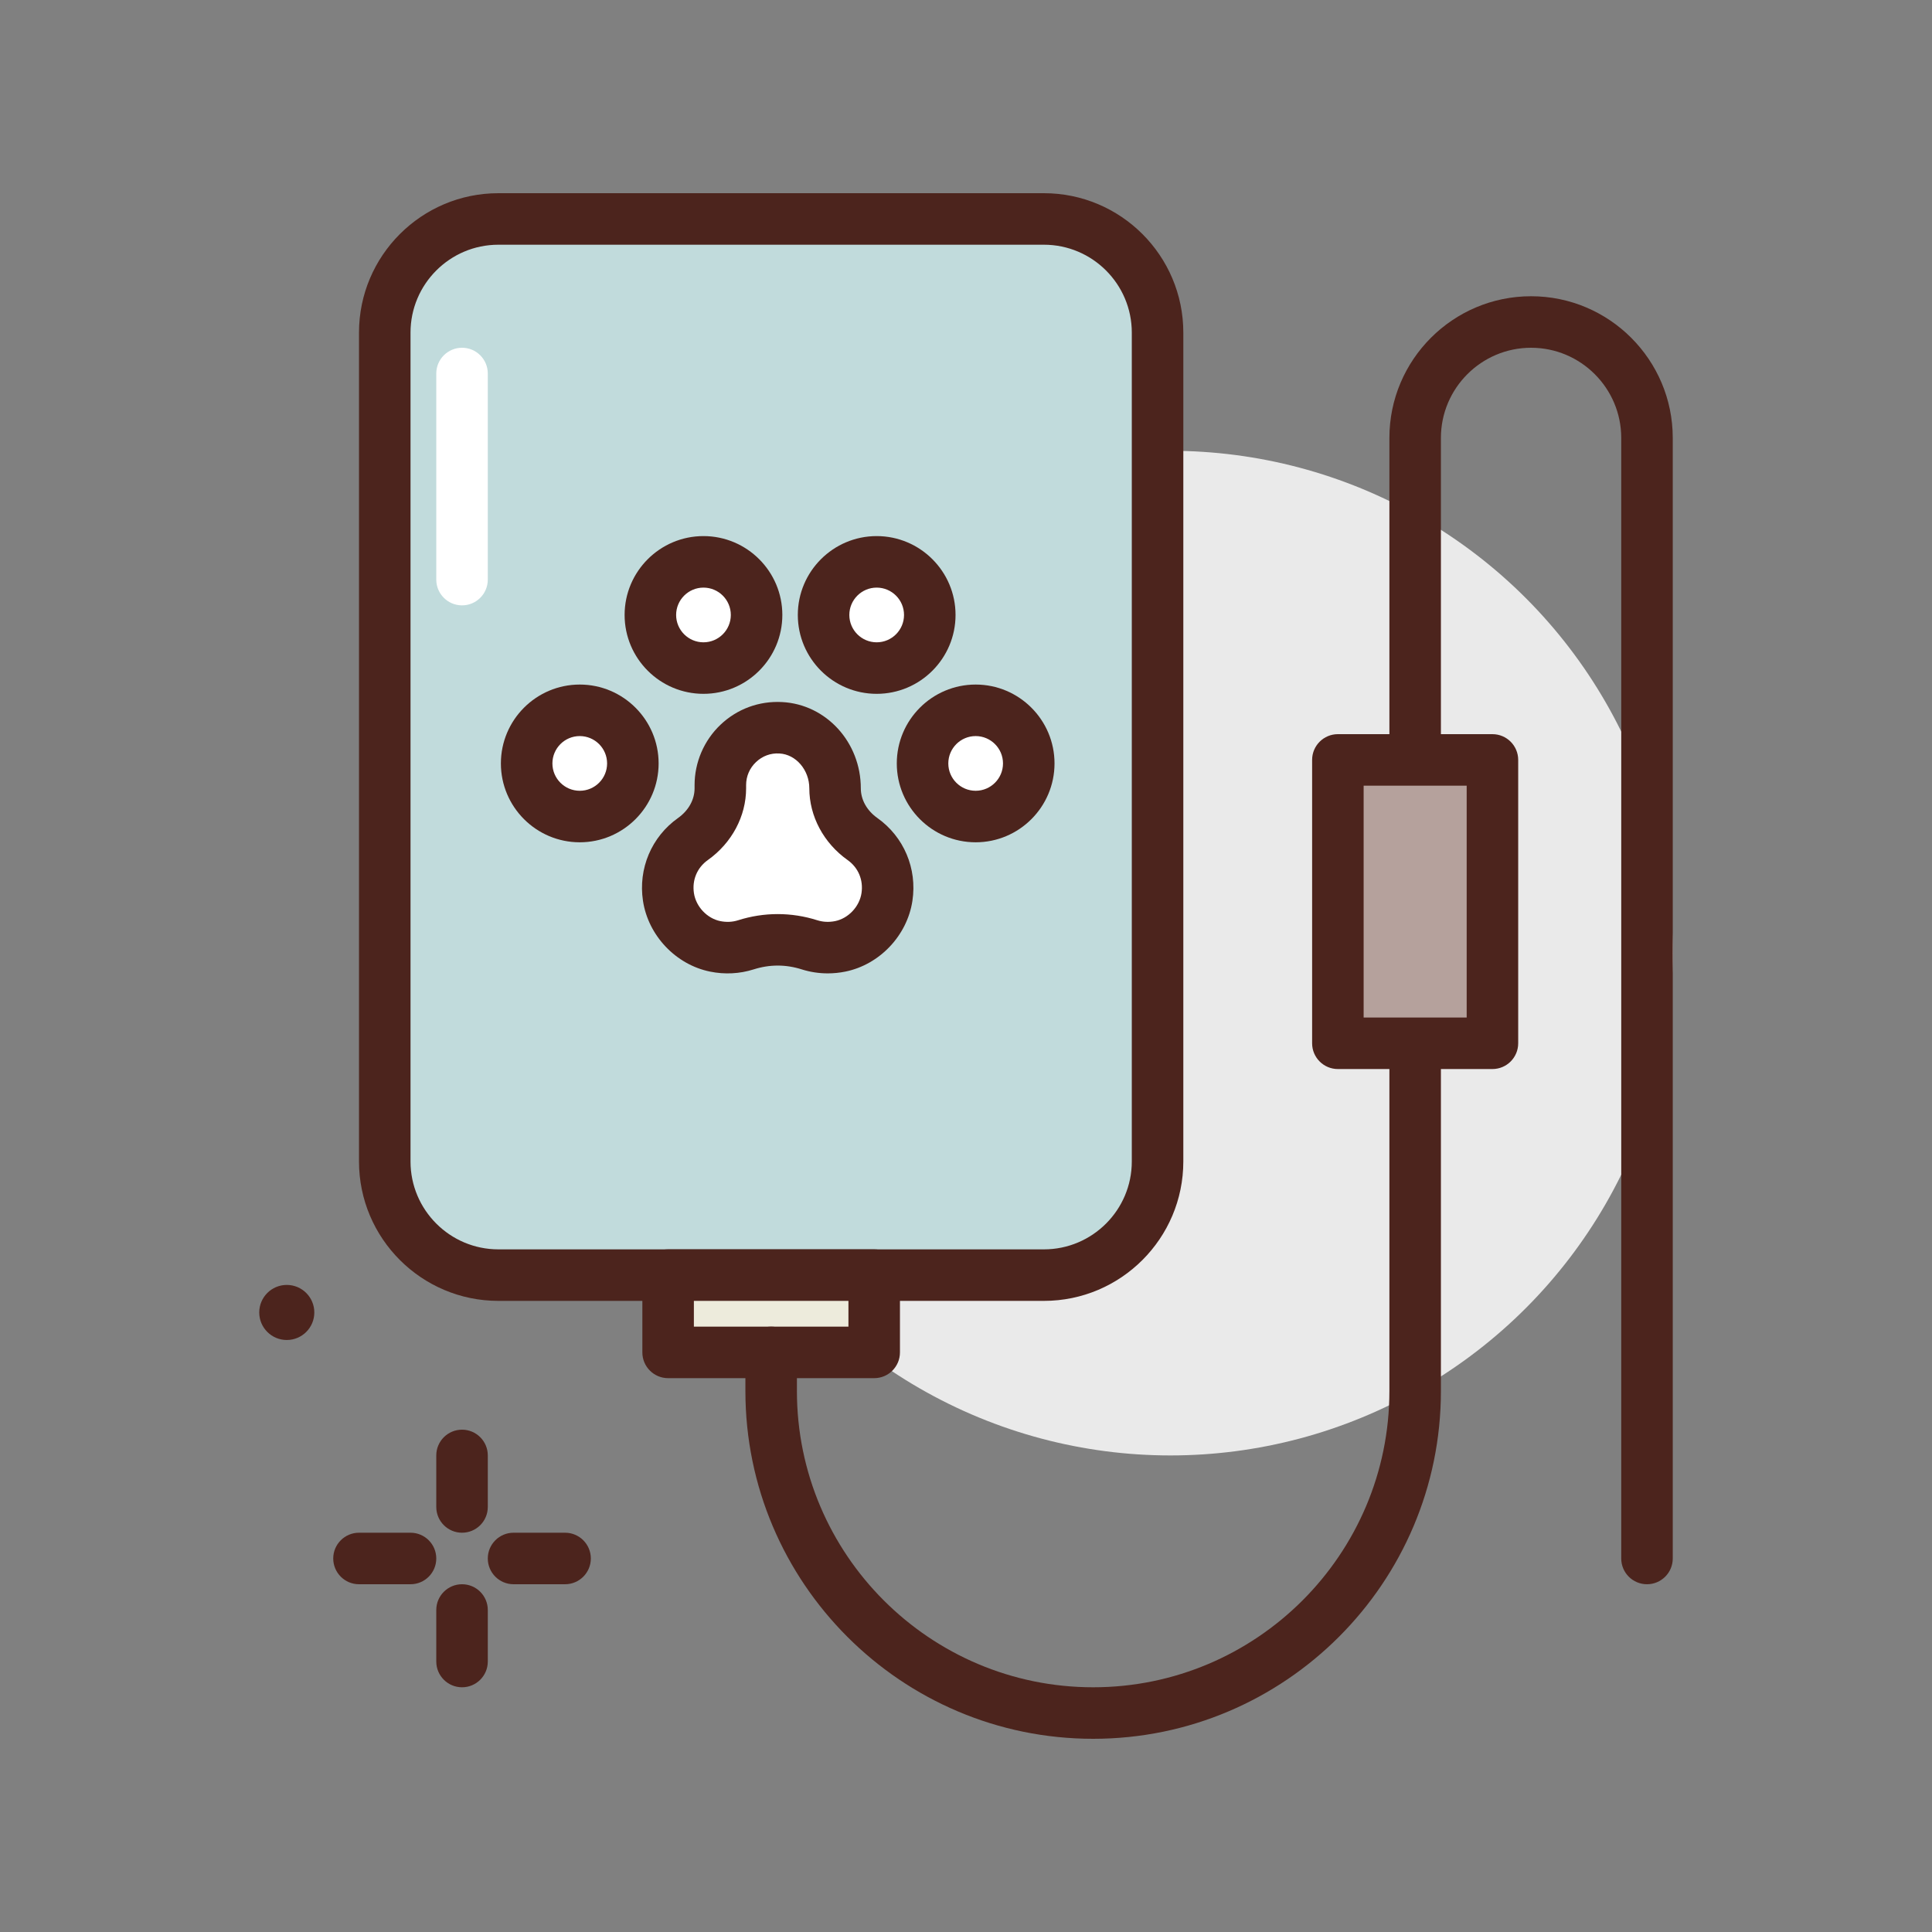 <svg xmlns="http://www.w3.org/2000/svg" id="IV_x5F_infusion" height="512" viewBox="0 0 300 300" width="512"><rect x="0" y="0" width="300" height="300" fill="#808080" stroke="none"/><g><circle cx="181.745" cy="148" fill="#eaeaea" r="78"></circle><g><path d="m162.1 198h-84.71c-9.745 0-17.645-7.9-17.645-17.645v-128.71c0-9.745 7.9-17.645 17.645-17.645h84.71c9.745 0 17.645 7.9 17.645 17.645v128.711c0 9.744-7.9 17.644-17.645 17.644z" fill="#c1dbdc"></path><path d="m162.101 202h-84.711c-11.936 0-21.645-9.709-21.645-21.645v-128.71c0-11.936 9.709-21.645 21.645-21.645h84.711c11.936 0 21.645 9.709 21.645 21.645v128.711c-.001 11.935-9.71 21.644-21.645 21.644zm-84.711-164c-7.523 0-13.645 6.121-13.645 13.645v128.711c0 7.523 6.121 13.645 13.645 13.645h84.711c7.523 0 13.645-6.121 13.645-13.645v-128.711c0-7.523-6.121-13.645-13.645-13.645z" fill="#4c241d"></path></g><g><path d="m129.669 122.406c0-4.823-3.612-9.147-8.429-9.399-5.137-.269-9.386 3.817-9.386 8.895v.504c0 3.177-1.667 6.041-4.259 7.879-2.724 1.931-4.359 5.282-3.8 8.995.566 3.758 3.533 6.914 7.258 7.669 1.678.34 3.297.228 4.759-.236 3.259-1.034 6.639-1.035 9.898 0 1.462.464 3.081.576 4.76.236 3.725-.755 6.691-3.911 7.258-7.669.56-3.713-1.076-7.064-3.8-8.995-2.592-1.838-4.259-4.701-4.259-7.879z" fill="#fff"></path><path d="m128.534 151.145c-1.371 0-2.734-.207-4.031-.617-2.482-.793-4.996-.791-7.479-.002-2.162.688-4.496.809-6.766.344-5.322-1.08-9.605-5.6-10.418-10.994-.756-5.01 1.328-9.936 5.439-12.852 1.637-1.16 2.574-2.844 2.574-4.617v-.504c0-3.523 1.467-6.938 4.023-9.363 2.594-2.461 5.988-3.715 9.572-3.525 6.852.357 12.219 6.24 12.219 13.393 0 1.773.938 3.457 2.574 4.615 4.111 2.916 6.197 7.842 5.439 12.855-.812 5.393-5.096 9.912-10.418 10.992-.902.183-1.818.275-2.728.275zm-7.773-9.206c2.072 0 4.145.32 6.16.961.875.275 1.807.318 2.754.129 2.057-.418 3.781-2.246 4.098-4.346.309-2.041-.498-3.959-2.156-5.135-3.725-2.641-5.947-6.807-5.947-11.143 0-2.846-2.08-5.27-4.637-5.404-1.381-.088-2.662.402-3.646 1.34-.988.936-1.531 2.201-1.531 3.561v.504c0 4.336-2.223 8.502-5.945 11.143-1.658 1.176-2.465 3.096-2.158 5.133.316 2.102 2.041 3.93 4.098 4.348.949.189 1.877.15 2.758-.131 2.009-.639 4.081-.96 6.152-.96z" fill="#4c241d"></path></g><g><circle cx="151.499" cy="118.544" fill="#fff" r="8.246"></circle><path d="m151.499 130.791c-6.752 0-12.246-5.494-12.246-12.246 0-6.754 5.494-12.248 12.246-12.248s12.246 5.494 12.246 12.248c0 6.752-5.494 12.246-12.246 12.246zm0-16.494c-2.342 0-4.246 1.906-4.246 4.248s1.904 4.246 4.246 4.246 4.246-1.904 4.246-4.246-1.904-4.248-4.246-4.248z" fill="#4c241d"></path></g><g><circle cx="136.13" cy="95.491" fill="#fff" r="8.246"></circle><path d="m136.13 107.738c-6.752 0-12.246-5.494-12.246-12.248 0-6.752 5.494-12.246 12.246-12.246s12.246 5.494 12.246 12.246c0 6.754-5.494 12.248-12.246 12.248zm0-16.494c-2.342 0-4.246 1.904-4.246 4.246s1.904 4.248 4.246 4.248 4.246-1.906 4.246-4.248-1.904-4.246-4.246-4.246z" fill="#4c241d"></path></g><g><circle cx="109.235" cy="95.491" fill="#fff" r="8.246"></circle><path d="m109.235 107.738c-6.752 0-12.246-5.494-12.246-12.248 0-6.752 5.494-12.246 12.246-12.246s12.246 5.494 12.246 12.246c0 6.754-5.494 12.248-12.246 12.248zm0-16.494c-2.342 0-4.246 1.904-4.246 4.246s1.904 4.248 4.246 4.248 4.246-1.906 4.246-4.248-1.904-4.246-4.246-4.246z" fill="#4c241d"></path></g><g><circle cx="90.025" cy="118.544" fill="#fff" r="8.246"></circle><path d="m90.024 130.791c-6.752 0-12.246-5.494-12.246-12.246 0-6.754 5.494-12.248 12.246-12.248s12.246 5.494 12.246 12.248c.001 6.752-5.494 12.246-12.246 12.246zm0-16.494c-2.342 0-4.246 1.906-4.246 4.248s1.904 4.246 4.246 4.246 4.246-1.904 4.246-4.246-1.904-4.248-4.246-4.248z" fill="#4c241d"></path></g><g><path d="m103.745 198h32v12h-32z" fill="#edebdc"></path><path d="m135.745 214h-32c-2.209 0-4-1.791-4-4v-12c0-2.209 1.791-4 4-4h32c2.209 0 4 1.791 4 4v12c0 2.209-1.791 4-4 4zm-28-8h24v-4h-24z" fill="#4c241d"></path></g><path d="m169.745 270c-29.775 0-54-24.225-54-54v-6c0-2.209 1.791-4 4-4s4 1.791 4 4v6c0 25.365 20.635 46 46 46s46-20.635 46-46v-148c0-12.131 9.869-22 22-22s22 9.869 22 22v174c0 2.209-1.791 4-4 4s-4-1.791-4-4v-174c0-7.719-6.281-14-14-14s-14 6.281-14 14v148c0 29.775-24.224 54-54 54z" fill="#4c241d"></path><g><path d="m207.745 118h24v44h-24z" fill="#b5a19c"></path><path d="m231.745 166h-24c-2.209 0-4-1.791-4-4v-44c0-2.209 1.791-4 4-4h24c2.209 0 4 1.791 4 4v44c0 2.209-1.791 4-4 4zm-20-8h16v-36h-16z" fill="#4c241d"></path></g><g fill="#4c241d"><circle cx="44.531" cy="203.798" r="4.276"></circle><path d="m71.745 238c-2.209 0-4-1.791-4-4v-8c0-2.209 1.791-4 4-4s4 1.791 4 4v8c0 2.209-1.791 4-4 4z"></path><path d="m71.745 262c-2.209 0-4-1.791-4-4v-8c0-2.209 1.791-4 4-4s4 1.791 4 4v8c0 2.209-1.791 4-4 4z"></path><path d="m63.745 246h-8c-2.209 0-4-1.791-4-4s1.791-4 4-4h8c2.209 0 4 1.791 4 4s-1.791 4-4 4z"></path><path d="m87.745 246h-8c-2.209 0-4-1.791-4-4s1.791-4 4-4h8c2.209 0 4 1.791 4 4s-1.791 4-4 4z"></path></g><path d="m71.745 94c-2.209 0-4-1.791-4-4v-32c0-2.209 1.791-4 4-4s4 1.791 4 4v32c0 2.209-1.791 4-4 4z" fill="#fff"></path></g></svg>